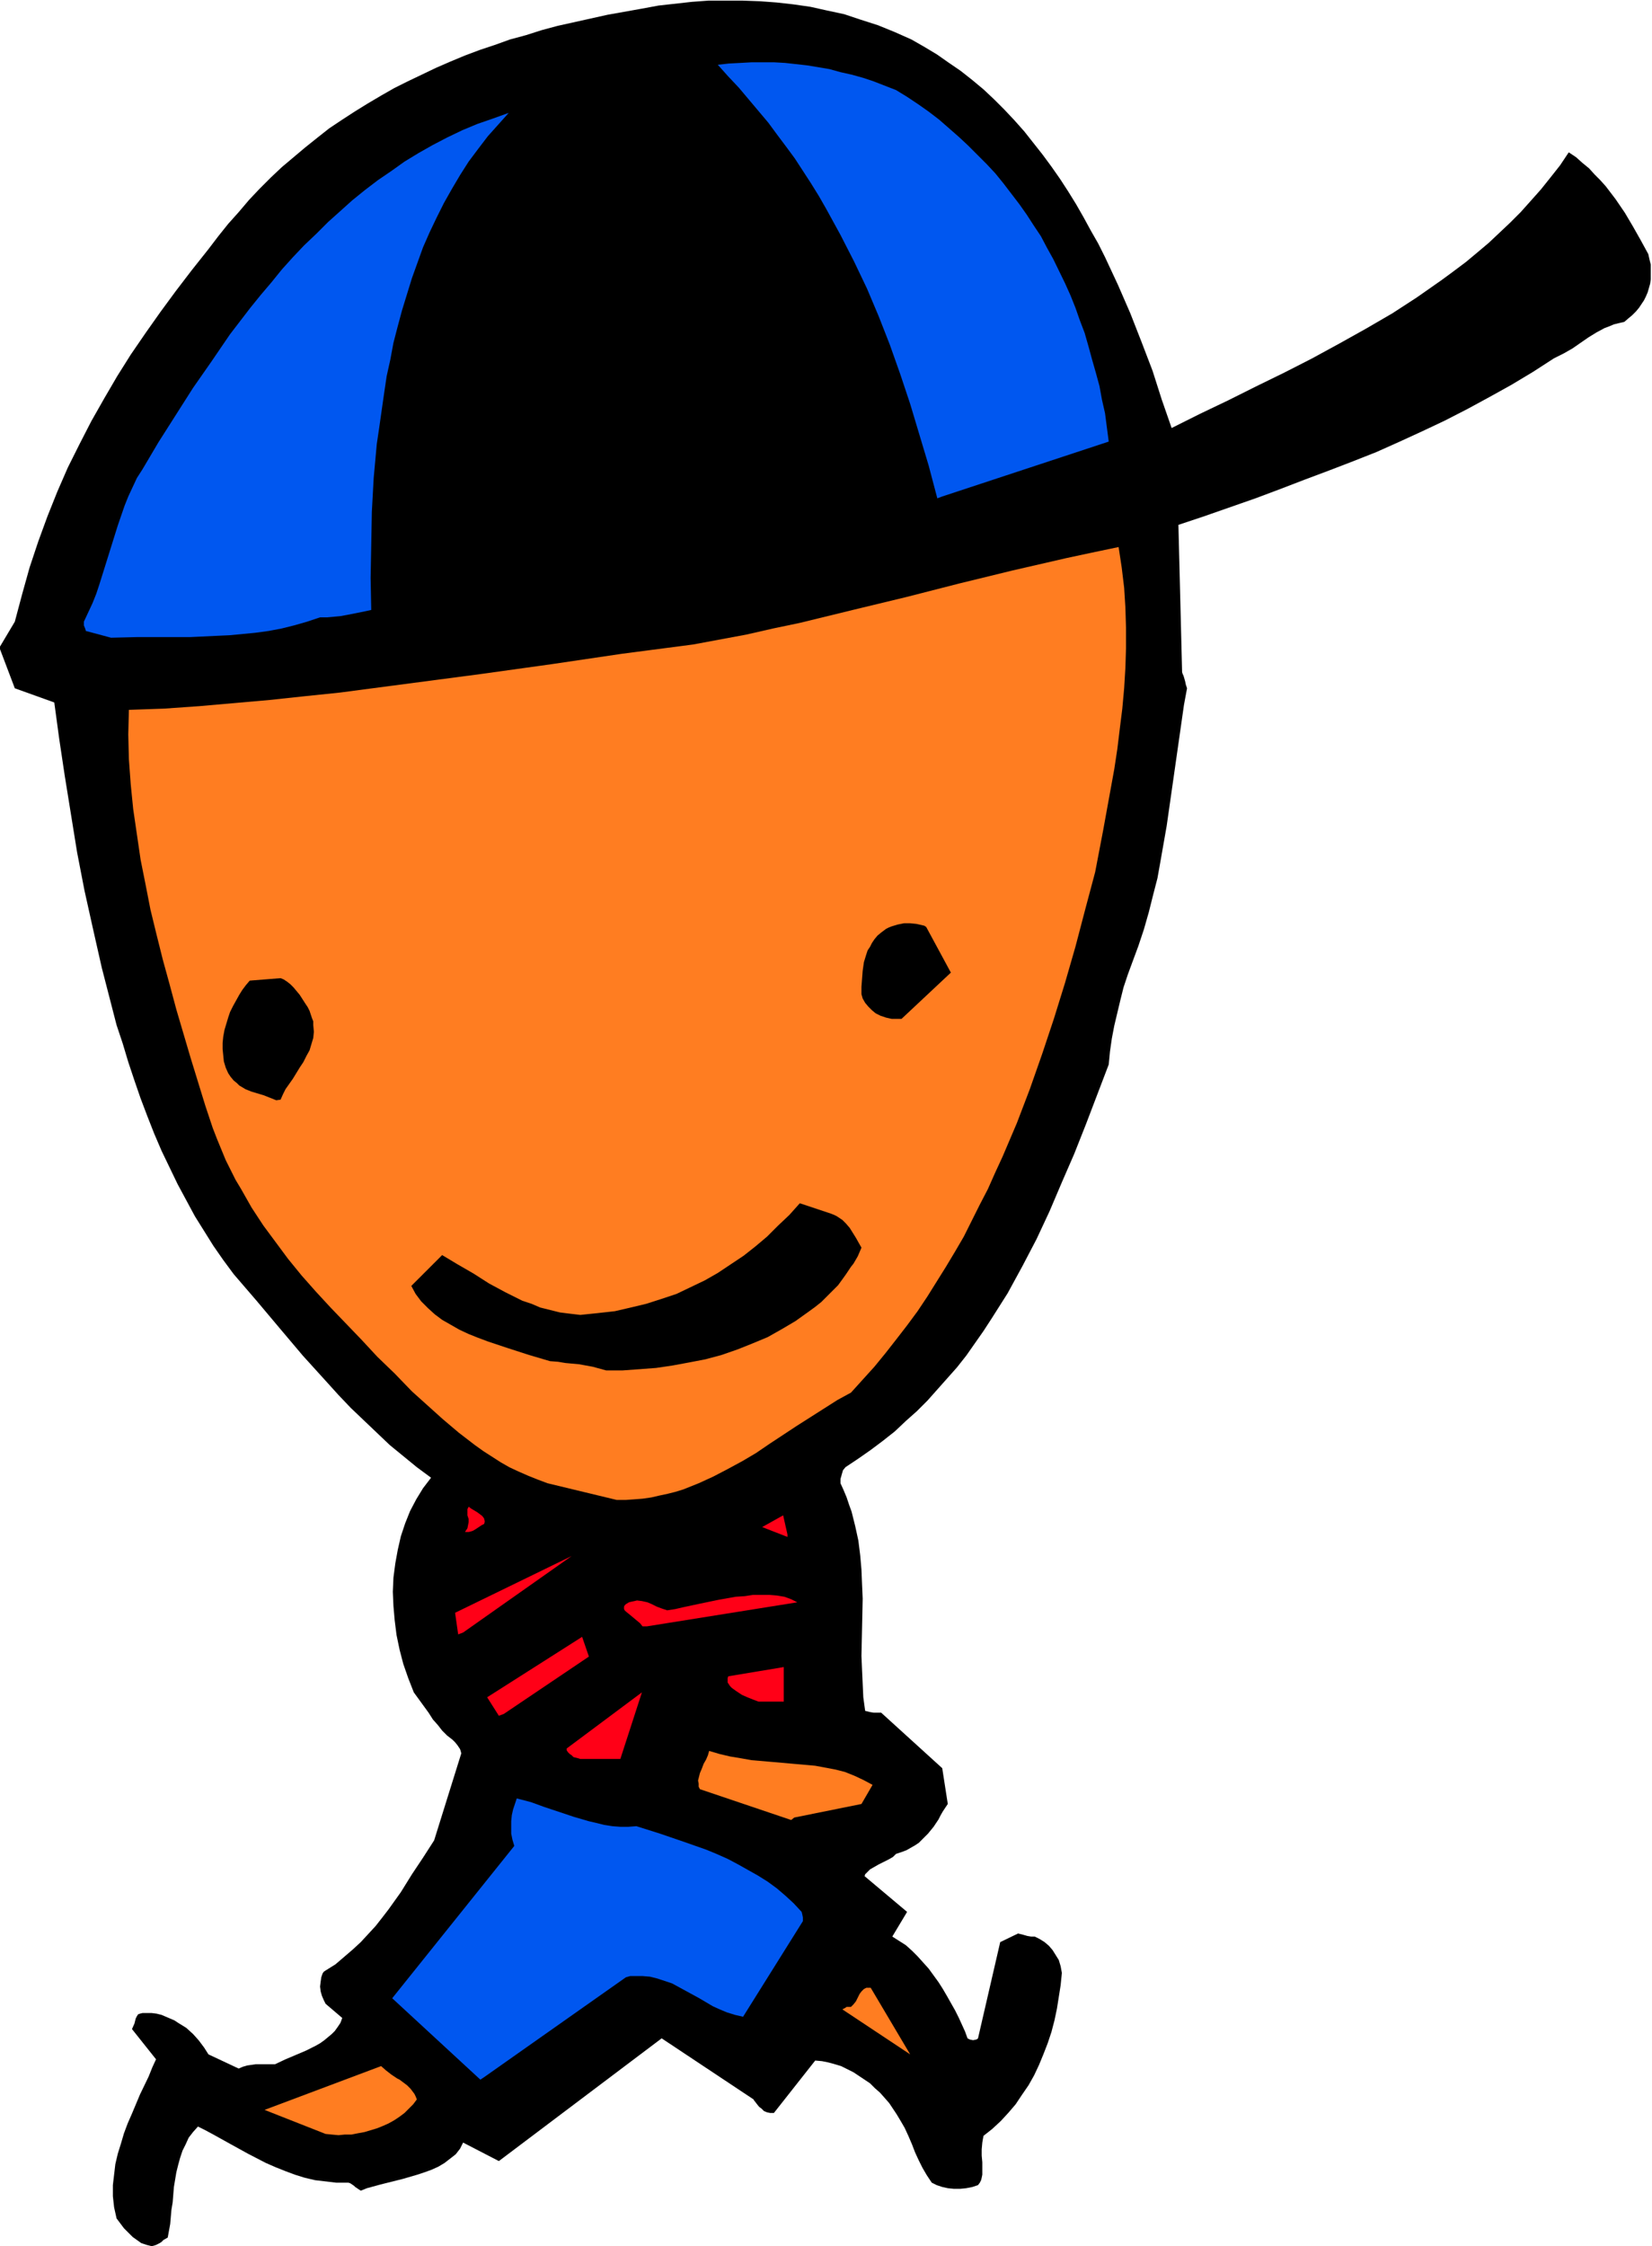 <svg xmlns="http://www.w3.org/2000/svg" fill-rule="evenodd" height="588.515" preserveAspectRatio="none" stroke-linecap="round" viewBox="0 0 2679 3642" width="432.95"><style>.brush1{fill:#000}.pen1{stroke:none}.brush2{fill:#ff7d21}.brush3{fill:#0057f0}</style><path class="pen1 brush1" d="m246 3642 4-1 3-1 6-3 3-2 3-3 7-4 2-11 2-11 2-23 2-12 2-25 2-12 2-12 3-12 3-11 4-12 5-10 5-11 7-9 8-9 12 6 13 7 27 15 29 16 29 15 16 7 15 6 16 6 16 5 17 4 17 2 17 2h20l3 1 6 4 2 2 3 2 3 2 3 2 10-4 11-3 11-3 12-3 24-6 24-7 12-4 11-4 11-5 10-6 9-7 9-7 7-9 5-10 58 30 264-199 149 99 1 2 1 1 3 4 4 5 4 3 4 4 5 2 5 1h6l67-85 11 1 10 2 11 3 10 3 10 5 10 5 9 6 9 6 9 6 8 8 8 7 8 9 7 8 6 9 6 9 6 10 7 12 6 13 6 14 5 13 6 13 6 12 7 12 8 12 8 4 9 3 9 2 10 1h10l10-1 10-2 9-3 3-4 2-4 1-4 1-5v-20l-1-11v-10l1-11 1-6 1-5 14-11 14-13 12-13 12-14 10-15 11-16 9-16 8-17 7-17 7-18 6-18 5-19 4-19 3-19 3-19 2-20-2-11-3-10-5-8-5-8-6-7-7-6-8-5-8-4h-6l-6-1-7-2-8-2-29 14-36 156-1 1-2 1-5 1-5-1-4-2-4-11-5-11-5-11-6-12-13-23-7-12-7-11-8-11-8-11-9-10-9-10-9-9-10-9-11-7-11-7 24-40-69-58 1-3 3-3 5-5 7-4 7-4 16-8 7-4 5-5 9-3 8-3 7-4 7-4 6-4 5-5 10-10 9-11 8-12 3-6 4-7 8-12-9-58-99-90h-12l-6-1-4-1-4-1-3-22-1-22-1-22-1-23 1-46 1-47-1-23-1-24-2-23-3-24-5-23-6-24-4-11-4-12-5-12-5-11v-7l2-7 2-7 4-5 21-14 20-14 20-15 19-15 18-17 18-16 17-17 16-18 16-18 16-18 15-19 14-20 14-20 13-20 26-41 12-22 12-22 23-44 21-45 20-47 20-46 19-48 37-97 2-21 3-21 4-21 5-21 5-21 5-20 7-21 7-19 10-27 9-27 8-28 7-28 7-27 5-28 10-57 8-56 4-28 4-28 8-56 4-28 5-27-2-6-1-5-2-7-1-3-1-2-1-3-6-239 42-14 83-29 40-15 39-15 40-15 39-15 38-15 38-17 37-17 36-17 37-19 35-19 36-20 35-21 34-22 8-4 8-4 14-8 13-9 13-9 13-8 13-7 8-3 7-3 8-2 9-2 7-6 6-5 6-6 5-6 4-6 4-6 3-6 3-7 2-7 2-7 1-7v-24l-2-8-2-9-12-22-13-23-13-22-15-22-16-21-9-10-9-9-9-10-11-9-10-9-12-8-14 21-15 19-16 20-16 18-17 19-17 17-18 17-17 16-19 16-18 15-20 15-19 14-20 14-20 14-40 26-43 25-43 24-44 24-45 23-45 22-46 23-46 22-46 23-16-46-15-47-18-47-18-46-20-46-21-45-11-22-12-21-12-22-12-21-13-21-13-20-14-20-14-19-15-19-15-19-16-18-16-17-17-17-17-16-18-15-19-15-19-13-20-14-20-12-21-12-27-12-27-11-28-9-27-9-28-6-27-6-28-4-27-3-27-2-28-1h-55l-27 2-27 3-27 3-27 5-28 5-28 5-27 6-54 12-26 7-25 8-26 7-25 9-24 8-24 9-24 10-23 10-23 11-23 11-22 11-21 12-22 13-21 13-20 13-21 14-19 15-20 16-19 16-19 16-18 17-18 18-17 18-17 20-17 19-16 20-16 21-27 34-26 34-25 34-24 34-24 35-22 35-21 36-21 37-19 37-19 38-17 39-16 40-15 41-14 42-12 43-12 45-25 42 25 66 64 23 8 59 9 60 10 62 10 62 12 62 14 63 14 62 16 62 8 31 10 30 9 30 10 30 10 29 11 29 11 28 12 28 13 27 13 27 14 26 14 26 15 24 15 24 16 23 17 23 37 43 37 44 38 45 39 43 19 21 20 21 21 20 21 20 21 20 22 18 22 18 23 17-13 17-11 18-10 19-8 20-7 21-5 22-4 22-3 23-1 23 1 23 2 23 3 24 5 24 6 23 8 23 9 23 16 22 8 11 7 11 8 9 7 9 8 8 9 7 4 4 4 5 4 6 1 3 1 4-44 141-18 28-18 27-18 29-20 28-10 13-11 14-12 13-12 13-13 12-14 12-14 12-16 10-3 2-2 3-2 6-1 7-1 8 1 8 2 7 3 7 3 6 27 23-3 8-4 6-5 7-5 5-6 5-6 5-7 5-7 4-16 8-33 14-17 8h-31l-7 1-7 1-7 2-7 3-49-23-7-11-9-12-9-10-11-10-13-8-6-4-7-3-7-3-7-3-8-2-8-1h-15l-4 1-3 1-2 3-2 4-2 8-4 9 39 49-6 13-6 15-14 29-13 31-7 16-6 16-5 17-5 16-4 17-2 17-2 17v18l2 18 4 18 12 16 7 7 7 7 7 5 7 5 9 3 8 2z"/><path class="pen1 brush2" d="m528 3460 10 1 11 1 10-1h11l10-2 11-2 10-3 10-3 10-4 9-4 9-5 9-6 8-6 7-7 7-7 6-8-2-5-2-4-6-8-6-6-8-6-4-3-4-2-9-6-9-7-8-7-189 71 99 39z"/><path class="pen1 brush3" d="m785 3368 230-162 7-2h20l12 1 12 3 12 4 12 4 11 6 11 6 22 12 22 13 11 5 12 5 13 4 13 3 97-155v-6l-1-5-1-4-13-14-13-12-14-12-15-11-16-10-16-9-16-9-17-9-18-8-17-7-37-13-38-13-38-12-13 1h-13l-13-1-13-2-12-3-13-3-24-7-24-8-24-8-22-8-23-6-3 9-3 9-2 9-1 10v20l2 10 3 10-198 247 143 132 6-4z"/><path class="pen1 brush2" d="m1476 3331-64-108h-7l-2 1-2 1-4 4-3 4-3 6-3 6-4 5-4 4h-7l-3 2-4 2 110 73zm-188-384 109-22 18-31-15-8-15-7-15-6-16-4-16-3-16-3-34-3-34-3-35-3-17-3-18-3-17-4-17-5-2 7-3 7-4 7-3 8-3 7-2 8-1 4 1 5v5l2 4 148 50 5-4z"/><path class="pen1" d="M941 2852h65l35-108-122 91v3l2 3 3 3 3 2 3 3 4 1 4 1 3 1zm-124-73 138-93-11-32-154 98 19 30 8-3zm413-20h41v-56l-90 15-1 3v7l2 3 2 3 3 3 7 5 9 6 9 4 10 4 8 3zm-479-112 176-124-189 92 5 35 8-3zm298-10 244-39-10-5-11-4-12-2-12-1h-27l-13 2-15 1-28 5-29 6-28 6-13 3-13 2-9-3-8-3-4-2-4-2-7-3-9-2-8-1-4 1-5 1-4 1-5 3-2 2-1 2v4l1 2 2 2 5 4 6 5 6 5 6 5 4 5h7zm228-149-7-31-34 19 41 16v-4zm-517-4 4-1 3-1 5-3 6-4 3-2 4-2 1-3v-2l-1-4-3-4-4-3-4-3-5-3-5-3-4-3-2 4v10l2 6v5l-1 5-1 5-4 6h6z" style="fill:#ff0017"/><path class="pen1 brush2" d="M1000 2432h15l14-1 13-1 14-2 13-3 14-3 12-3 13-4 25-10 24-11 23-12 24-13 22-13 22-15 44-29 44-28 22-14 22-12 19-21 19-21 18-22 18-23 17-22 17-23 16-24 15-24 15-24 15-25 14-24 13-26 13-26 13-25 12-27 12-26 23-54 21-55 20-57 19-57 18-58 17-59 16-61 16-60 13-68 12-66 6-33 5-33 4-33 4-32 3-33 2-33 1-32v-33l-1-33-2-32-4-33-5-33-43 9-42 9-87 20-86 21-86 22-87 21-86 21-43 9-44 10-43 8-43 8-115 15-115 17-115 16-114 15-114 15-58 6-56 6-57 5-57 5-57 4-57 2-1 40 1 40 3 41 4 40 6 41 6 41 8 40 8 41 10 41 10 40 11 40 11 41 23 78 12 39 12 39 6 18 6 18 7 18 7 17 7 17 8 16 8 16 9 15 17 30 19 29 20 27 20 27 22 27 23 26 24 26 25 26 25 26 26 28 28 27 28 29 50 45 26 22 26 20 14 10 14 9 14 9 14 8 15 7 16 7 15 6 16 6 112 27z"/><path class="pen1 brush1" d="M983 2222h27l27-2 27-2 27-4 27-5 26-5 26-7 26-9 25-10 24-10 23-13 22-13 21-15 11-8 10-8 9-9 9-9 9-9 8-11 5-7 4-6 4-6 4-5 7-12 3-7 3-7-9-16-5-8-5-8-6-7-6-6-9-6-4-2-5-2-51-17-17 19-18 17-18 18-19 16-19 15-21 14-21 14-21 12-23 11-23 11-24 8-25 8-25 6-26 6-27 3-29 3-17-2-16-2-16-4-16-4-14-6-15-5-14-7-14-7-26-14-25-16-26-15-25-15-50 50 7 13 9 12 11 11 11 10 12 9 14 8 14 8 15 7 15 6 16 6 33 11 34 11 34 10 13 1 12 2 11 1 11 1 22 4 11 3 11 3zm-528-439 4-9 4-8 12-17 11-18 6-9 5-10 5-9 3-10 3-10 1-10-1-11v-6l-2-5-2-6-2-6-3-6-4-6-9-14-5-6-5-6-5-5-5-4-6-4-5-2-50 4-6 7-6 8-5 8-5 9-5 9-5 10-3 9-3 10-3 10-2 11-1 10v10l1 10 1 10 3 10 4 9 4 6 5 6 5 4 4 4 5 3 5 3 10 4 10 3 10 3 10 4 10 4 7-1zm991-131h16l80-75-40-74-3-2-4-1-9-2-10-1h-10l-10 2-10 3-5 2-4 2-4 3-4 3-6 5-5 6-4 6-3 6-4 6-2 6-4 13-2 14-1 13-1 13v12l2 7 4 7 5 6 6 6 6 5 8 4 9 3 9 2z"/><path class="pen1 brush3" d="m180 1034 42-1h86l42-2 22-1 21-2 21-2 22-3 21-4 20-5 21-6 21-7h11l11-1 11-1 11-2 10-2 10-2 10-2 9-2-1-52 1-53 1-54 3-55 5-55 4-27 4-28 4-28 4-27 6-27 5-27 7-27 7-26 8-26 8-26 9-25 9-25 11-25 11-23 12-24 13-23 13-22 14-22 15-20 16-21 17-19 17-19-25 9-26 9-24 10-25 12-23 12-23 13-23 14-21 15-22 15-21 16-21 17-20 18-19 17-19 19-20 19-18 19-18 20-17 21-17 20-17 21-33 43-30 44-30 43-28 44-28 44-26 44-9 14-7 15-7 15-6 15-11 32-10 32-10 32-10 32-5 15-6 15-7 15-7 15v6l2 5 1 3v1l41 11zm1348-229 270-89-3-23-3-23-5-22-4-22-6-22-6-21-6-22-6-21-8-21-7-20-8-20-9-20-19-39-10-18-10-19-12-18-11-17-12-17-13-17-13-17-13-16-14-15-15-15-15-15-15-14-16-14-16-14-17-13-17-12-18-12-18-11-18-7-18-7-18-6-18-5-18-4-18-5-18-3-18-3-18-2-18-2-18-1h-36l-18 1-19 1-18 2 17 19 17 18 16 19 16 19 16 19 14 19 15 20 14 19 13 20 13 20 13 21 12 21 23 42 22 43 21 44 19 45 18 46 17 48 16 48 15 50 15 50 14 53 8-3z"/></svg>
